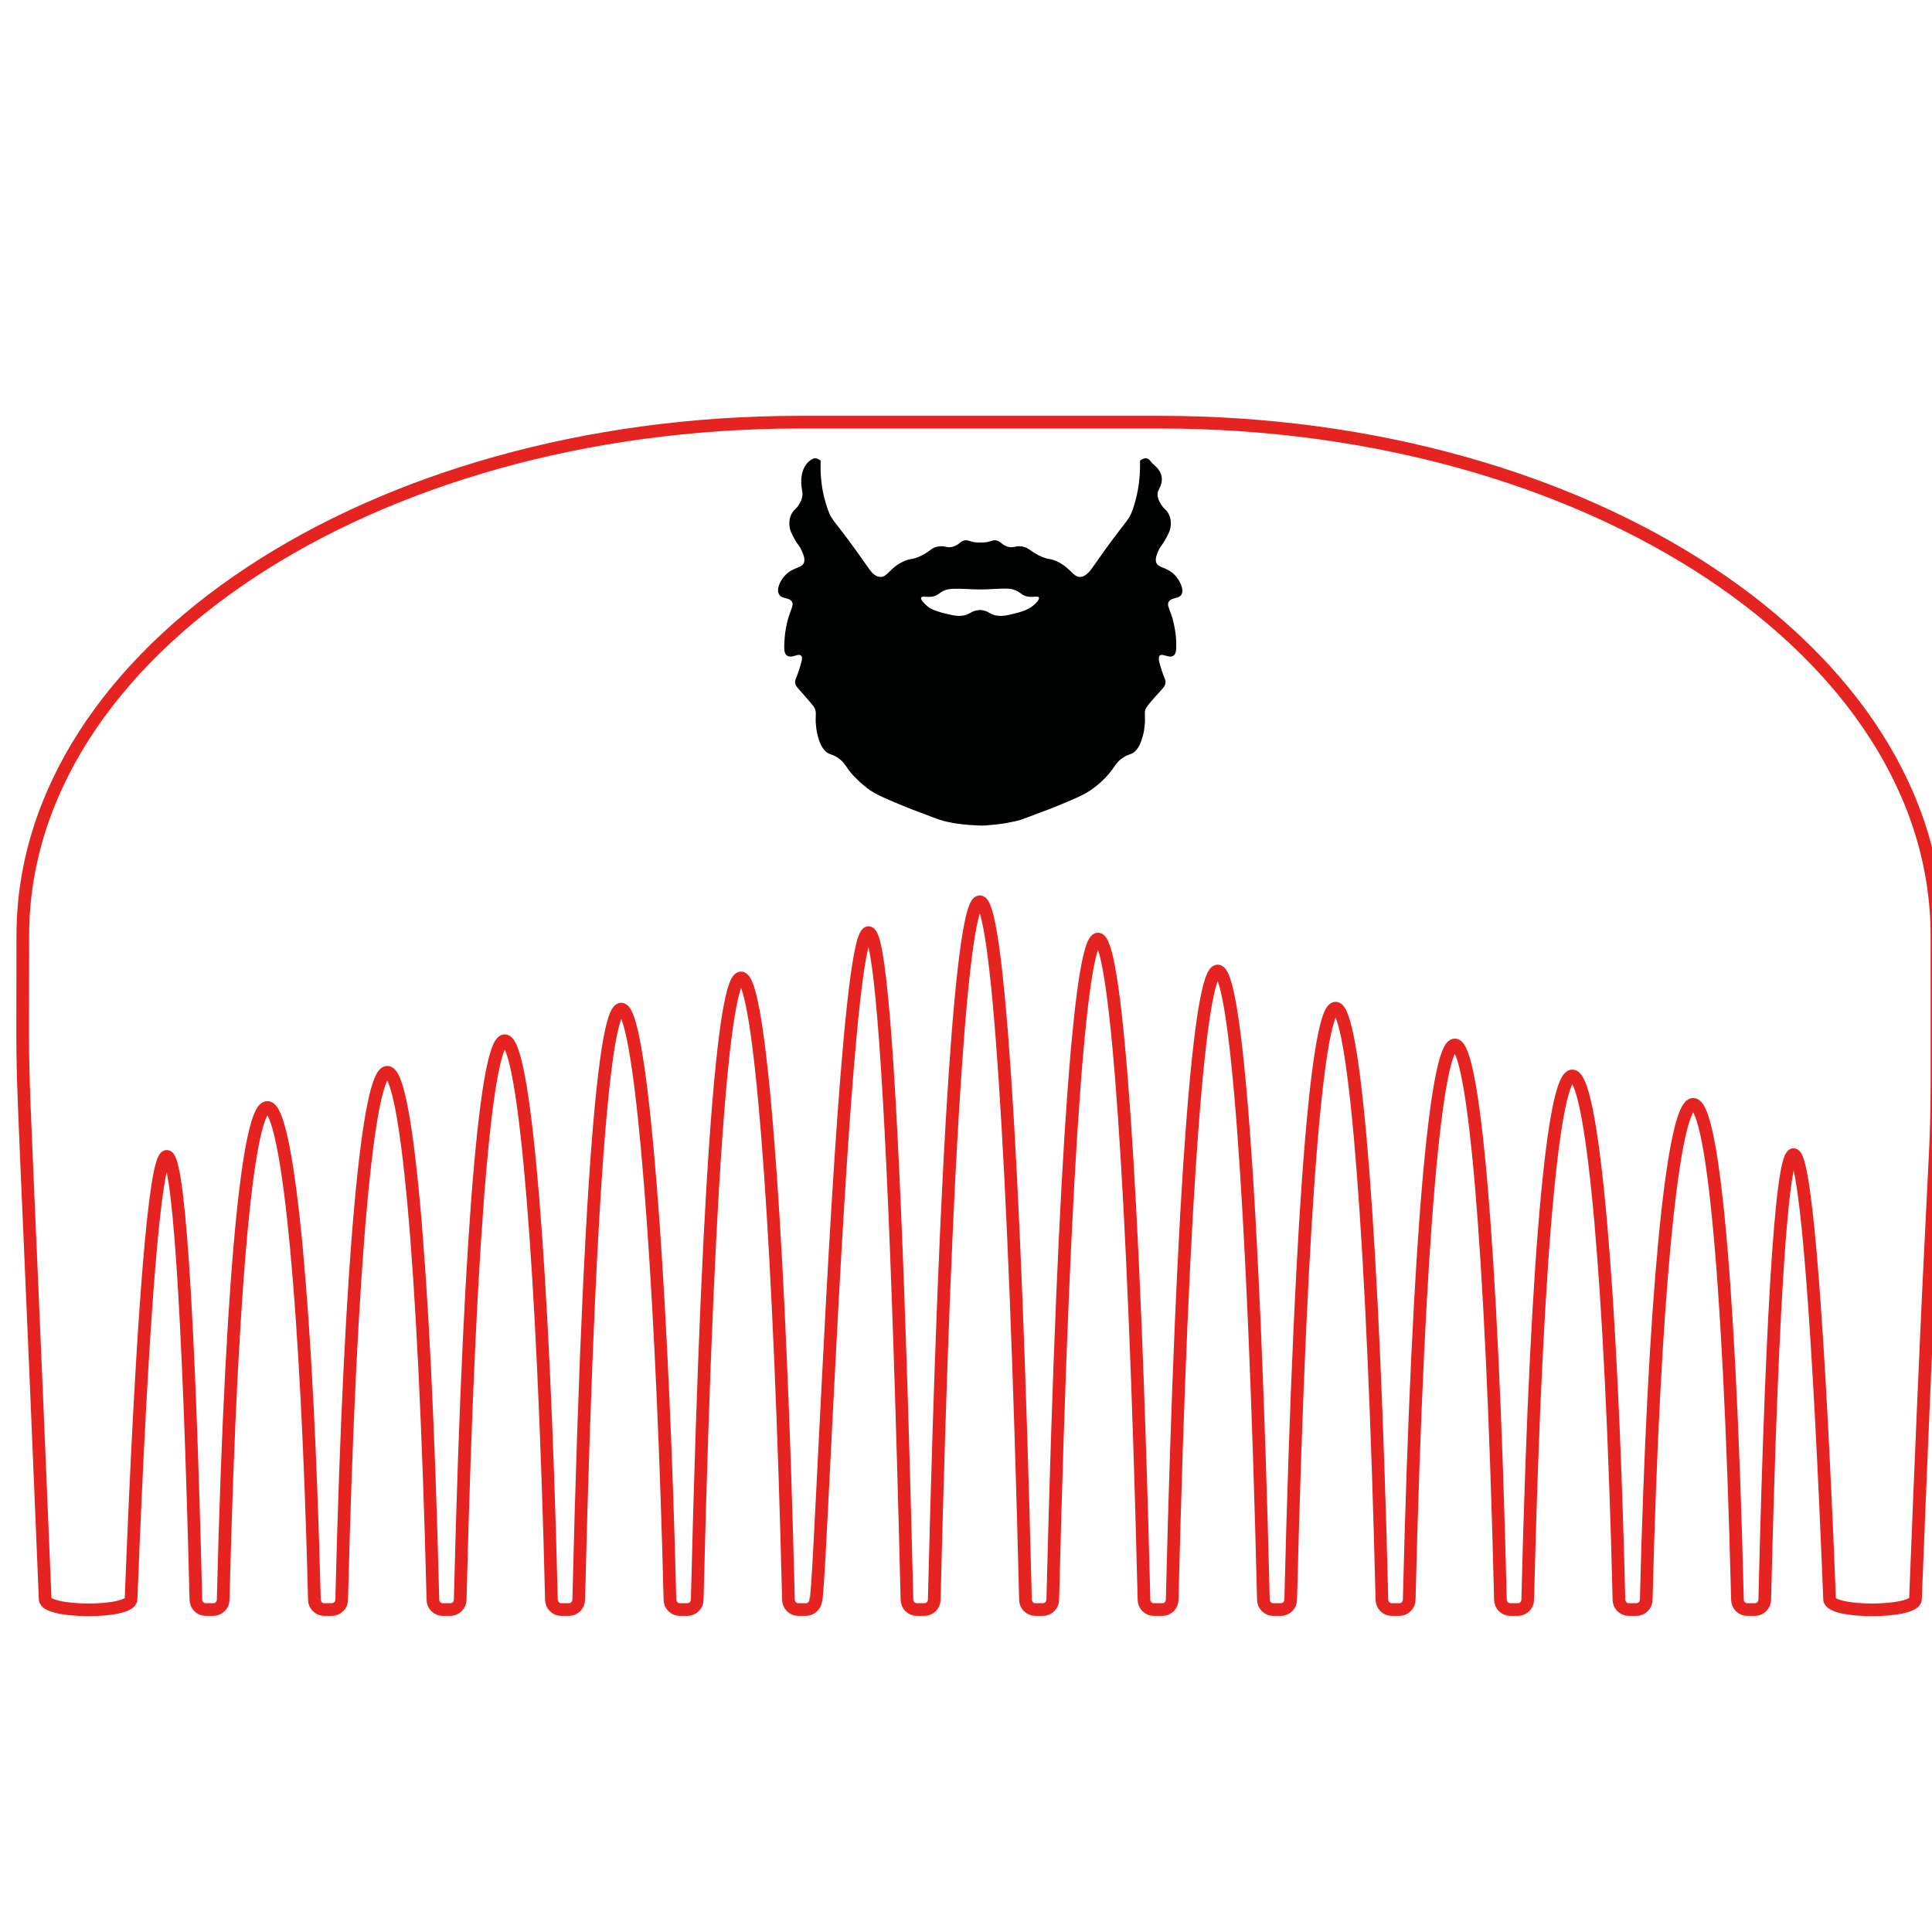 <?xml version="1.0" encoding="utf-8"?>
<!-- Generator: Adobe Illustrator 28.3.0, SVG Export Plug-In . SVG Version: 6.00 Build 0)  -->
<svg version="1.1" id="Слой_1" xmlns="http://www.w3.org/2000/svg" xmlns:xlink="http://www.w3.org/1999/xlink" x="0px" y="0px"
	 viewBox="0 0 432 432" style="enable-background:new 0 0 432 432;" xml:space="preserve">
<style type="text/css">
	.st0{fill:none;stroke:#E52421;stroke-width:2.835;stroke-miterlimit:10;}
	.st1{fill:#010202;}
</style>
<path class="st0" d="M428.3,357.6c-0.1,3.1-19.1,3.2-19.2,0c-4.8-121.2-11-143.5-14.5,0.1c0,1.2-1,2.2-2.2,2.2h-1.7
	c-1.2,0-2.2-1-2.2-2.2c-3.9-159.1-17-135.8-20.4,0c0,1.2-1,2.2-2.2,2.2h-1.7c-1.2,0-2.2-1-2.2-2.2c-3.5-144.6-16.3-167.3-20.4,0
	c0,1.2-1,2.2-2.2,2.2h-1.7c-1.2,0-2.2-1-2.2-2.2c-4-164.4-16.3-166.4-20.4,0c0,1.2-1,2.2-2.2,2.2h-1.7c-1.2,0-2.2-1-2.2-2.2
	c-4-163.8-15.7-188.5-20.4,0c0,1.2-1,2.2-2.2,2.2h-1.7c-1.2,0-2.2-1-2.2-2.2c-4.6-186.7-15.8-188.2-20.4,0c0,1.2-1,2.2-2.2,2.2H258
	c-1.2,0-2.2-1-2.2-2.2c-4.6-187.5-15.3-206.2-20.4,0c0,1.2-1,2.2-2.2,2.2h-1.7c-1.2,0-2.2-1-2.2-2.2c-5.1-207.7-15.3-208.5-20.4,0
	c0,1.2-1,2.2-2.2,2.2H205c-1.2,0-2.2-1-2.2-2.2c-8.2-336-18.9,0.7-20.4,0.2c-0.1,1.1-1.1,2-2.2,2h-1.7c-1.2,0-2.2-1-2.2-2.2
	c-3.8-155.2-15.2-213.3-20.4,0c0,1.2-1,2.2-2.2,2.2H152c-1.2,0-2.2-1-2.2-2.2c-3.1-126.5-15-219.6-20.4,0c0,1.2-1,2.2-2.2,2.2h-1.7
	c-1.2,0-2.2-1-2.2-2.2c-3.7-151.8-15.9-180.9-20.4,0c0,1.2-1,2.2-2.2,2.2H99c-1.2,0-2.2-1-2.2-2.2c-3.9-157.2-16.5-157.3-20.4,0
	c0,1.2-1,2.2-2.2,2.2h-1.7c-1.2,0-2.2-1-2.2-2.2c-3.3-132.9-16.4-160-20.4,0c0,1.2-1,2.2-2.2,2.2H46c-1.2,0-2.2-1-2.2-2.2
	c-3.3-134.6-9.4-129.7-14.5-0.1c-0.1,3.2-19.1,3.1-19.2,0c-5.8-141.4-5-103.4-5-148.4c0-63.4,77.8-114.8,173.7-114.8h80.6
	c95.9,0,173.7,51.4,173.7,114.8C433.1,278.9,433.7,220.6,428.3,357.6z"/>
<path class="st1" d="M262.6,128.5c-1.8-1.8-3.6-1.4-4.1-2.8c-0.2-0.8,0.1-1.6,0.6-2.7s0.8-1.1,1.5-2.4c0.6-1.1,1.2-2.1,1.2-3.5
	c0-0.4,0-1.3-0.5-2.2c-0.5-1-0.9-0.9-1.6-2c-0.3-0.5-1.1-1.6-0.8-2.9c0.1-0.6,2.4-3.3-0.8-6c-0.9-0.7-1-1.4-1.7-1.5
	c-0.6-0.1-1.1,0.2-1.5,0.5c0.1,3-0.2,6.8-1.6,10.9c-1.1,3-1.2,1.8-8.8,12.7c-0.7,1-1.7,2.4-3,2.4c-1.6,0-2-1.9-5-3.4
	c-1.9-0.9-2-0.3-4.2-1.4c-2-1-2.2-1.7-3.7-2c-1.6-0.3-2,0.5-3.4,0s-1.5-1.3-2.7-1.4c-0.8,0-1,0.4-2.6,0.5c-0.2,0-0.4,0-0.7,0
	s-0.5,0-0.7,0c-1.5-0.1-1.7-0.5-2.6-0.5c-1.2,0.1-1.2,0.9-2.7,1.4c-1.4,0.5-1.8-0.3-3.4,0c-1.5,0.2-1.7,1-3.7,2
	c-2.2,1.1-2.3,0.5-4.2,1.4c-3,1.4-3.4,3.4-5,3.4c-1.4,0-2.3-1.4-3-2.4c-7.6-10.9-7.8-9.8-8.8-12.7c-1.5-4.1-1.7-7.9-1.6-10.9
	c-0.4-0.3-0.9-0.6-1.5-0.5c-0.2,0-3.8,1.4-2.6,7.5c0.2,1.3-0.5,2.4-0.8,2.9c-0.7,1.1-1.1,1-1.6,2c-0.5,0.9-0.5,1.8-0.5,2.2
	c0,1.4,0.6,2.4,1.2,3.5c0.7,1.3,1,1.3,1.5,2.4s0.8,1.9,0.6,2.7c-0.4,1.4-2.3,1-4.1,2.8c-1.2,1.2-2.2,3.2-1.5,4.4
	c0.6,1.1,2.3,0.6,2.9,1.7c0.4,0.8-0.2,1.4-0.9,3.8c-0.1,0.4-0.7,2.5-0.8,5c-0.1,1.7-0.1,2.8,0.6,3.2c1,0.7,2.5-0.6,3.1,0
	c0.5,0.4,0.1,1.5-0.5,3.4s-0.9,2-0.8,2.7c0.1,0.8,0.6,1.1,2.3,3.1c1.4,1.6,2.1,2.4,2.2,2.9c0.3,1.1-0.1,1.6,0.2,3.9
	c0,0.3,0.1,0.7,0.2,1.3c0.2,0.9,0.6,2.6,1.6,3.8s1.7,0.7,3.4,2c1.4,1.1,1.3,1.7,3,3.6c0.4,0.4,1.8,2,4,3.5c1.2,0.8,2.5,1.4,5.1,2.5
	c1.9,0.8,3.3,1.4,5.5,2.2c2.9,1.1,4.4,1.7,5.5,2c0.6,0.2,3.1,0.8,6.5,1c0.7,0,1.3,0.1,1.9,0.1c0.6,0,1.2,0,1.9-0.1
	c3.4-0.2,5.9-0.9,6.5-1c1.1-0.3,2.5-0.9,5.5-2c2.2-0.8,3.6-1.4,5.5-2.2c2.6-1.1,3.9-1.7,5.1-2.5c2.1-1.4,3.6-3,4-3.5
	c1.7-1.9,1.6-2.5,3-3.6c1.7-1.3,2.4-0.8,3.4-2s1.4-3,1.6-3.8c0.1-0.5,0.2-1,0.2-1.3c0.3-2.3-0.1-2.8,0.2-3.9
	c0.1-0.5,0.8-1.3,2.2-2.9c1.8-2,2.2-2.3,2.3-3.1c0.1-0.7-0.2-0.8-0.8-2.7c-0.6-1.8-0.9-2.9-0.5-3.4c0.6-0.6,2.2,0.7,3.1,0
	c0.7-0.5,0.6-1.5,0.6-3.2c-0.1-2.5-0.7-4.6-0.8-5c-0.7-2.4-1.3-3-0.9-3.8c0.6-1.1,2.3-0.6,2.9-1.7
	C264.8,131.8,263.8,129.7,262.6,128.5z M230.9,135.5c-0.5,0.4-1.2,0.9-3.3,1.5c-2.3,0.6-3.5,0.9-5,0.6c-1.3-0.3-1.4-0.8-2.7-1.1
	c-0.3-0.1-0.5-0.1-0.8-0.1s-0.5,0.1-0.8,0.1c-1.3,0.3-1.4,0.8-2.7,1.1c-1.4,0.3-2.6,0-5-0.6c-2.1-0.6-2.9-1.1-3.3-1.5
	c-0.6-0.5-1.6-1.5-1.3-1.9c0.2-0.4,1.1,0,2.5-0.2c1.5-0.3,1.5-1,3-1.5c1-0.3,2.2-0.3,4.7-0.2c0.3,0,1.3,0.1,2.6,0.1h0.7
	c1.3,0,2.3-0.1,2.6-0.1c2.4-0.1,3.7-0.2,4.7,0.2c1.5,0.5,1.5,1.2,3,1.5c1.4,0.2,2.3-0.2,2.5,0.2C232.5,134,231.6,135,230.9,135.5z"
	/>
</svg>
